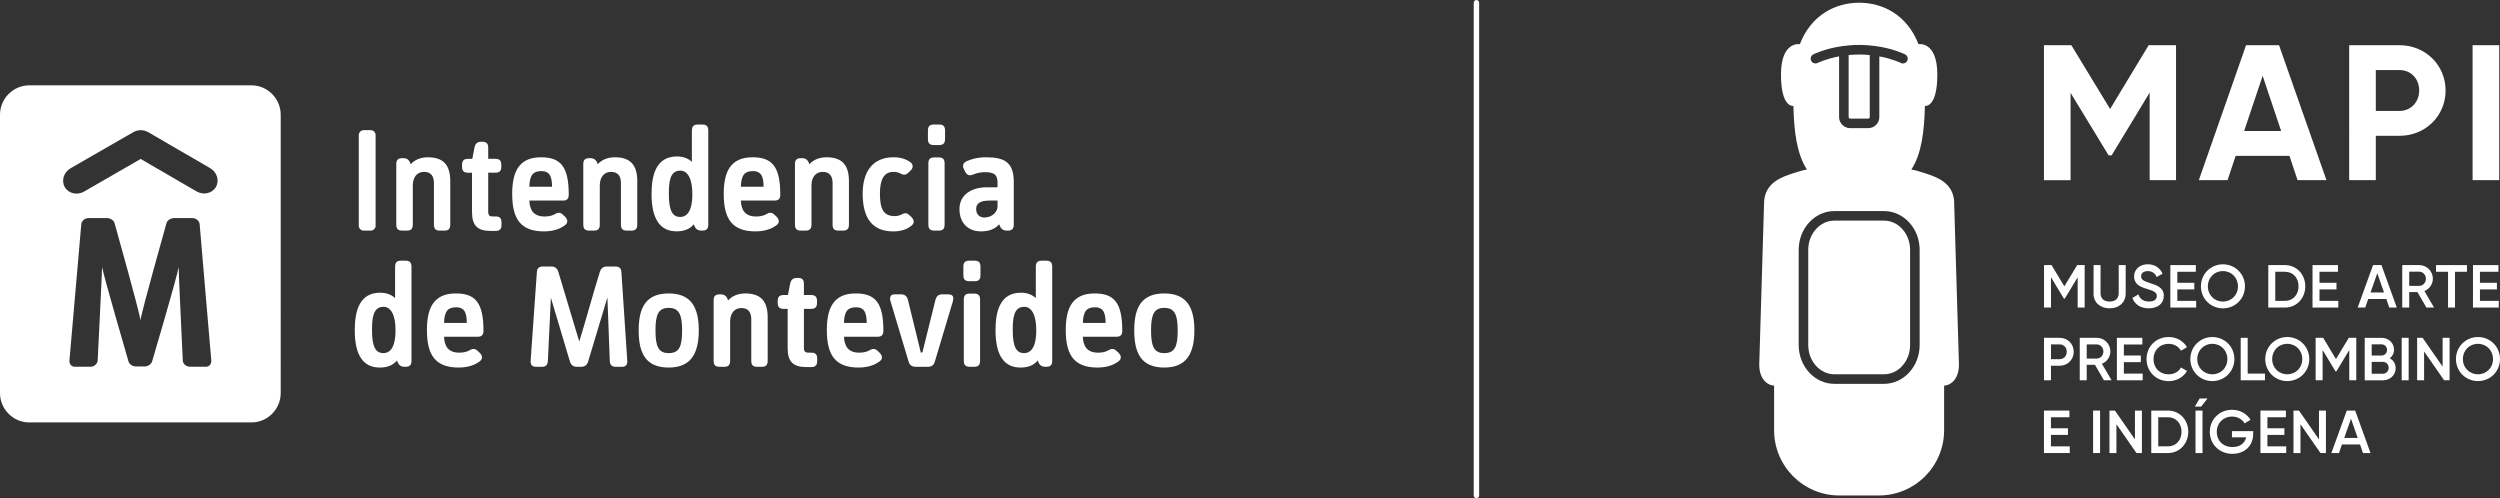 <?xml version="1.0" encoding="UTF-8"?>
<svg id="Capa_2" data-name="Capa 2" xmlns="http://www.w3.org/2000/svg" viewBox="0 0 850.09 169.42">
  <rect x="0" y="0" width="850.09" height="169.42" fill="#333333" stroke="none"/>
  <defs>
    <style>
      .cls-1 {
        fill: #fff;
        stroke-width: 0px;
      }
    </style>
  </defs>
  <g id="Capa_1-2" data-name="Capa 1">
    <g>
      <g>
        <path class="cls-1" d="m73.4,63.6c-1.27,2.19-4.22,2.85-6.59,1.47l-13.9-8.07h0s-5.08-2.95-5.08-2.95l-11.55,6.66h-.01l-7.66,4.42c-2.37,1.36-5.31.68-6.57-1.5-1.27-2.19-.38-5.07,2-6.44l13.92-8.01,7.39-4.25.32-.16.43-.19.29-.1c.22-.07.44-.13.67-.16l.21-.03c.22-.03.45-.03.68-.03l.28.02c.2,0,.38.04.58.08l.36.08c.18.05.35.12.52.18l.29.13.36.16,13.47,7.83h.04s7.58,4.41,7.58,4.41c2.37,1.38,3.25,4.25,1.99,6.45m-3.35,61.11h-5.5c-1.13,0-2.41-.96-2.41-2.08,0,0-1.42-29.81-1.42-31.82-.36,2.83-8.97,31.94-8.97,31.94-.24,1.12-1.51,1.87-2.62,1.87h-2.89c-1.12,0-2.39-.75-2.61-1.87,0,0-8.48-29.11-8.93-31.94,0,1.49-1.51,31.82-1.51,31.82-.08,1.12-1.26,2.08-2.38,2.08h-5.43c-1.12,0-1.86-.96-1.79-2.08l4.03-46.38c.06-1.12,1.26-2.09,2.37-2.09h6.38c1.12,0,2.39.75,2.61,1.87,0,0,8.54,30.3,8.77,32.92.22-2.54,8.8-32.92,8.8-32.92.23-1.12,1.5-1.87,2.61-1.87h6.33c1.11,0,2.32.97,2.38,2.09l3.96,46.38c.06,1.12-.67,2.08-1.79,2.08m15.43-95.69H9.96c-5.59,0-9.96,4.62-9.96,9.96v94.71c0,5.34,4.37,9.95,9.96,9.95h75.53c5.58,0,9.96-4.61,9.96-9.95V38.98c0-5.34-4.37-9.96-9.96-9.96"/>
        <path class="cls-1" d="m126.1,78.42h-2.43c-.91,0-1.67-.76-1.67-1.62v-30.87c0-.91.76-1.67,1.67-1.67h2.43c.86,0,1.62.76,1.62,1.67v30.87c0,.86-.76,1.62-1.62,1.62"/>
        <path class="cls-1" d="m149.57,78.42c-1.42,0-2.02-.6-2.02-2.07v-14.12c0-2.27-.96-3.79-3.34-3.79s-3.84,1.77-3.84,4.65v13.26c0,1.47-.61,2.07-2.03,2.07h-1.52c-1.47,0-2.07-.6-2.07-2.07v-20.55c0-1.41.6-2.02,2.07-2.02h.25c1.27,0,2.03.51,2.48,1.77l.1.3c1.42-1.57,3.44-2.37,5.82-2.37,5.32,0,7.64,2.63,7.64,8.14v14.73c0,1.47-.6,2.07-2.02,2.07h-1.52Z"/>
        <path class="cls-1" d="m170.53,76.5c0,1.41-.61,2.02-2.03,2.02h-1.62c-4.55,0-6.38-1.82-6.38-6.48v-13.31h-1.37c-1.42,0-2.02-.61-2.02-2.08v-.56c0-1.46.61-2.07,2.02-2.07h1.47l.76-3.95c.3-1.32,1.01-1.87,2.33-1.87h.3c1.42,0,2.02.6,2.02,2.02v3.79h2.43c1.42,0,2.03.61,2.03,2.07v.56c0,1.47-.61,2.08-2.03,2.08h-2.43v13.16c0,1.36.46,1.72,1.43,1.72h1.06c1.42,0,2.03.6,2.03,2.02v.86Z"/>
        <path class="cls-1" d="m191.38,68.2h-11.39c.15,3.24,1.41,5.42,5.26,5.42,1.77,0,2.78-.46,3.44-.81.46-.31.86-.46,1.32-.46s.91.15,1.41.66l.76.71c.45.5.71.96.71,1.47,0,.56-.26,1.01-.81,1.41-.81.61-3.04,2.08-7.09,2.08-7.84,0-10.83-4.1-10.83-12.75,0-7.64,2.38-12.45,9.81-12.45,6.68,0,9.42,3.19,9.42,12.7,0,1.42-.61,2.03-2.02,2.03m-3.65-4.71c-.05-3.03-.51-5.32-3.64-5.32-2.58,0-4,1.12-4.1,5.32h7.74Z"/>
        <path class="cls-1" d="m213.17,78.42c-1.42,0-2.03-.6-2.03-2.07v-14.12c0-2.27-.97-3.79-3.34-3.79s-3.85,1.77-3.85,4.65v13.26c0,1.47-.61,2.07-2.02,2.07h-1.52c-1.47,0-2.07-.6-2.07-2.07v-20.55c0-1.41.6-2.02,2.07-2.02h.25c1.27,0,2.02.51,2.48,1.77l.1.3c1.42-1.57,3.45-2.37,5.83-2.37,5.31,0,7.63,2.63,7.63,8.14v14.73c0,1.47-.6,2.07-2.02,2.07h-1.51Z"/>
        <path class="cls-1" d="m235.28,44.41c0-1.47.61-2.07,2.02-2.07h1.52c1.41,0,2.02.61,2.02,2.07v31.98c0,1.42-.61,2.02-2.02,2.02h-.26c-1.31,0-2.08-.56-2.48-1.77-.15-.4,0,.05-.15-.36-1.47,1.67-3.34,2.38-5.87,2.38-5.26,0-8.51-3.69-8.51-12.7,0-6.58,1.62-12.76,8.65-12.76,2.13,0,3.8.66,5.06,1.83v-10.63Zm-3.95,13.61c-3.64,0-3.89,4-3.89,8,0,5.67,1.26,7.75,3.84,7.75s4.15-2.43,4.15-7.7-1.57-8.05-4.1-8.05"/>
        <path class="cls-1" d="m263.29,68.2h-11.38c.15,3.24,1.42,5.42,5.26,5.42,1.77,0,2.78-.46,3.44-.81.45-.31.86-.46,1.32-.46s.9.15,1.42.66l.75.71c.45.5.71.96.71,1.47,0,.56-.26,1.01-.81,1.41-.81.61-3.04,2.08-7.08,2.08-7.84,0-10.83-4.1-10.83-12.75,0-7.64,2.38-12.45,9.81-12.45,6.68,0,9.42,3.19,9.42,12.7,0,1.42-.6,2.03-2.02,2.03m-3.65-4.71c-.05-3.03-.51-5.32-3.64-5.32-2.58,0-4,1.12-4.09,5.32h7.74Z"/>
        <path class="cls-1" d="m285.14,78.42c-1.43,0-2.03-.6-2.03-2.07v-14.12c0-2.27-.96-3.79-3.34-3.79s-3.84,1.77-3.84,4.65v13.26c0,1.47-.61,2.07-2.03,2.07h-1.52c-1.47,0-2.07-.6-2.07-2.07v-20.55c0-1.41.6-2.02,2.07-2.02h.25c1.27,0,2.03.51,2.48,1.77l.1.3c1.42-1.57,3.44-2.37,5.82-2.37,5.31,0,7.64,2.63,7.64,8.14v14.73c0,1.47-.61,2.07-2.02,2.07h-1.52Z"/>
        <path class="cls-1" d="m309.48,55.09c.56.41.86.91.86,1.47s-.3,1.02-.76,1.47l-.61.61c-.55.51-1.01.76-1.52.76-.4,0-.81-.15-1.31-.4-.56-.3-1.27-.56-2.28-.56-3.39,0-4.65,2.73-4.65,7.39,0,5.16,1.16,7.65,5,7.65.97,0,1.67-.21,2.28-.51.51-.31.96-.46,1.37-.46.46,0,.91.21,1.42.71l.66.61c.46.51.75.96.75,1.52,0,.51-.24,1.01-.8,1.41-.71.61-2.58,1.93-6.12,1.93-7.09,0-10.43-4.4-10.43-12.86,0-7.19,3.19-12.35,10.52-12.35,3.04,0,4.76,1.01,5.62,1.62"/>
        <path class="cls-1" d="m315.53,44.41c0-1.47.61-2.07,2.02-2.07h1.78c1.42,0,2.02.61,2.02,2.07v2.83c0,1.47-.6,2.08-2.02,2.08h-1.78c-1.41,0-2.02-.6-2.02-2.08v-2.83Zm.15,11.14c0-1.42.61-2.03,2.03-2.03h1.47c1.42,0,2.02.61,2.02,2.03v20.85c0,1.42-.6,2.02-2.02,2.02h-1.47c-1.42,0-2.03-.6-2.03-2.02v-20.85Z"/>
        <path class="cls-1" d="m339.76,76.25c-1.56,1.82-3.74,2.43-6.22,2.43-4.3,0-7.29-2.83-7.29-7.59s3.96-7.39,9.16-7.39h3.54l.25-.15v-1.47c0-2.78-1.26-3.54-4.39-3.54-1.77,0-3.29.56-3.9.81-.41.15-.76.26-1.12.26-.65,0-1.16-.41-1.57-1.16l-.35-.76v.05c-.25-.45-.4-.86-.4-1.27,0-.71.35-1.21,1.16-1.62,1.31-.61,3.54-1.37,6.62-1.37,6.43,0,9.47,1.77,9.47,8.4v14.47c0,1.47-.61,2.07-2.07,2.07h-.26c-1.26,0-2.02-.56-2.48-1.77l-.16-.4Zm-.56-8.05h-2.58c-2.73,0-4.7.6-4.7,2.88,0,1.92,1.31,2.89,2.78,2.89,2.84,0,4.5-2.13,4.5-3.69v-2.08Z"/>
        <path class="cls-1" d="m134.35,90.72c0-1.47.6-2.08,2.02-2.08h1.52c1.41,0,2.03.61,2.03,2.08v31.98c0,1.42-.61,2.02-2.03,2.02h-.26c-1.31,0-2.08-.56-2.48-1.77-.15-.4,0,.06-.15-.35-1.47,1.67-3.34,2.38-5.87,2.38-5.27,0-8.5-3.69-8.5-12.7,0-6.58,1.61-12.75,8.65-12.75,2.12,0,3.8.66,5.06,1.83v-10.63Zm-3.95,13.61c-3.64,0-3.9,4-3.9,8,0,5.67,1.27,7.74,3.85,7.74s4.15-2.43,4.15-7.7-1.57-8.05-4.1-8.05"/>
        <path class="cls-1" d="m162.37,114.5h-11.39c.16,3.24,1.42,5.42,5.26,5.42,1.77,0,2.78-.46,3.44-.81.46-.3.86-.45,1.32-.45s.91.15,1.42.65l.75.71c.46.5.72.96.72,1.46,0,.56-.26,1.02-.81,1.42-.81.61-3.04,2.08-7.09,2.08-7.84,0-10.82-4.1-10.82-12.75,0-7.64,2.38-12.45,9.82-12.45,6.68,0,9.41,3.18,9.41,12.7,0,1.42-.6,2.03-2.02,2.03m-3.65-4.71c-.05-3.03-.51-5.31-3.64-5.31-2.58,0-4,1.11-4.1,5.31h7.74Z"/>
        <path class="cls-1" d="m227.39,124.98c-7.7,0-10.22-4.7-10.22-12.65s2.59-12.55,10.22-12.55,10.22,4.75,10.22,12.55-2.63,12.65-10.22,12.65m0-20.29c-3.54,0-4.5,2.33-4.5,7.64s.91,7.74,4.5,7.74,4.55-2.28,4.55-7.74-1.11-7.64-4.55-7.64"/>
        <path class="cls-1" d="m257.48,124.73c-1.42,0-2.02-.6-2.02-2.07v-14.12c0-2.27-.97-3.8-3.34-3.8s-3.85,1.77-3.85,4.66v13.26c0,1.47-.6,2.07-2.02,2.07h-1.52c-1.47,0-2.07-.6-2.07-2.07v-20.55c0-1.42.61-2.02,2.07-2.02h.26c1.27,0,2.02.5,2.48,1.77l.1.3c1.42-1.57,3.44-2.38,5.83-2.38,5.31,0,7.64,2.63,7.64,8.15v14.73c0,1.47-.6,2.07-2.02,2.07h-1.52Z"/>
        <path class="cls-1" d="m277.86,122.8c0,1.42-.61,2.02-2.03,2.02h-1.62c-4.55,0-6.38-1.82-6.38-6.48v-13.31h-1.36c-1.41,0-2.03-.61-2.03-2.08v-.55c0-1.47.62-2.08,2.03-2.08h1.46l.77-3.94c.3-1.32,1.01-1.88,2.33-1.88h.3c1.43,0,2.03.6,2.03,2.03v3.79h2.43c1.42,0,2.03.61,2.03,2.08v.55c0,1.47-.61,2.08-2.03,2.08h-2.43v13.16c0,1.36.46,1.72,1.42,1.72h1.06c1.42,0,2.03.6,2.03,2.02v.86Z"/>
        <path class="cls-1" d="m298.37,114.5h-11.39c.16,3.24,1.42,5.42,5.26,5.42,1.77,0,2.78-.46,3.44-.81.46-.3.86-.45,1.32-.45s.91.15,1.42.65l.75.71c.46.5.71.96.71,1.46,0,.56-.26,1.02-.81,1.42-.81.61-3.04,2.08-7.09,2.08-7.84,0-10.83-4.1-10.83-12.75,0-7.64,2.38-12.45,9.82-12.45,6.68,0,9.41,3.18,9.41,12.7,0,1.42-.61,2.03-2.02,2.03m-3.65-4.71c-.05-3.03-.51-5.31-3.64-5.31-2.58,0-4,1.11-4.1,5.31h7.74Z"/>
        <path class="cls-1" d="m313.13,119.97l.55-.25,4.41-17.76c.35-1.31,1.06-1.87,2.38-1.87h1.97c1.16,0,1.72.45,1.72,1.42,0,.25-.05.51-.15.76h.06l-6.18,20.64v-.05c-.3,1.27-1.06,1.87-2.37,1.87h-4.15c-1.32,0-2.13-.6-2.43-1.87v.05l-6.18-20.64c-.1-.25-.1-.51-.1-.71,0-1.01.5-1.47,1.71-1.47h1.98c1.31,0,2.03.6,2.38,1.87l4.4,18.01Z"/>
        <path class="cls-1" d="m327.58,90.72c0-1.47.61-2.08,2.02-2.08h1.78c1.42,0,2.02.61,2.02,2.08v2.83c0,1.47-.6,2.07-2.02,2.07h-1.78c-1.42,0-2.02-.6-2.02-2.07v-2.83Zm.15,11.13c0-1.42.61-2.02,2.03-2.02h1.47c1.41,0,2.03.6,2.03,2.02v20.85c0,1.42-.61,2.02-2.03,2.02h-1.47c-1.42,0-2.03-.6-2.03-2.02v-20.85Z"/>
        <path class="cls-1" d="m352.22,90.72c0-1.47.61-2.08,2.03-2.08h1.52c1.42,0,2.02.61,2.02,2.08v31.98c0,1.42-.61,2.02-2.02,2.02h-.26c-1.31,0-2.07-.56-2.48-1.77-.15-.4,0,.06-.15-.35-1.47,1.67-3.34,2.38-5.87,2.38-5.26,0-8.5-3.69-8.5-12.7,0-6.58,1.62-12.75,8.65-12.75,2.13,0,3.8.66,5.06,1.83v-10.63Zm-3.95,13.61c-3.64,0-3.9,4-3.9,8,0,5.67,1.27,7.74,3.85,7.74s4.15-2.43,4.15-7.7-1.57-8.05-4.1-8.05"/>
        <path class="cls-1" d="m379.58,114.5h-11.39c.16,3.24,1.42,5.42,5.27,5.42,1.77,0,2.78-.46,3.44-.81.46-.3.86-.45,1.32-.45s.91.15,1.42.65l.76.71c.46.5.71.96.71,1.46,0,.56-.25,1.02-.81,1.42-.81.61-3.03,2.08-7.08,2.08-7.84,0-10.83-4.1-10.83-12.75,0-7.64,2.38-12.45,9.81-12.45,6.68,0,9.41,3.18,9.41,12.7,0,1.42-.61,2.03-2.02,2.03m-3.64-4.71c-.05-3.03-.51-5.31-3.64-5.31-2.58,0-4,1.11-4.1,5.31h7.74Z"/>
        <path class="cls-1" d="m395.9,124.98c-7.69,0-10.22-4.7-10.22-12.65s2.59-12.55,10.22-12.55,10.23,4.75,10.23,12.55-2.63,12.65-10.23,12.65m0-20.29c-3.54,0-4.5,2.33-4.5,7.64s.91,7.74,4.5,7.74,4.56-2.28,4.56-7.74-1.11-7.64-4.56-7.64"/>
        <path class="cls-1" d="m213.3,122.65v.21c0,1.31-.57,1.87-1.92,1.87h-1.97c-1.37,0-1.98-.61-2.06-2.02l-.81-21.57-6.54,21.77c-.4,1.26-1.16,1.82-2.47,1.82h-1.27c-1.31,0-2.07-.56-2.47-1.82l-6.47-21.67-1.02,21.47c-.1,1.41-.71,2.02-2.08,2.02h-1.87c-1.36,0-1.91-.56-1.91-1.87v-.21l2.11-30.01c.06-1.41.7-2.02,2.12-2.02h2.79c1.26,0,2.02.61,2.41,1.87l7.1,23.66c2.47-8.03,4.51-15.68,6.99-23.66.39-1.26,1.15-1.87,2.41-1.87h2.83c1.41,0,2.06.61,2.11,2.02l1.98,30.01Z"/>
      </g>
      <g>
        <g>
          <path class="cls-1" d="m708.85,104.58h-2.37v-10.29l-4.39,7.26h-.29l-4.39-7.28v10.31h-2.37v-14.44h2.56l4.35,7.22,4.37-7.22h2.54v14.44Z"/>
          <path class="cls-1" d="m711.89,99.79v-9.65h2.37v9.51c0,1.69.97,2.89,3.09,2.89s3.09-1.2,3.09-2.89v-9.51h2.37v9.65c0,3.11-2.31,5.05-5.47,5.05s-5.47-1.94-5.47-5.05Z"/>
          <path class="cls-1" d="m725.08,101.3l2.04-1.2c.51,1.46,1.63,2.43,3.59,2.43s2.68-.84,2.68-1.9c0-1.28-1.14-1.71-3.28-2.37-2.25-.68-4.43-1.5-4.43-4.23s2.21-4.17,4.64-4.17,4.13,1.26,5.03,3.18l-2,1.16c-.52-1.16-1.42-2.02-3.03-2.02-1.38,0-2.27.7-2.27,1.79s.8,1.59,2.91,2.25c2.39.76,4.81,1.51,4.81,4.37,0,2.64-2.1,4.25-5.12,4.25-2.85,0-4.81-1.4-5.57-3.55Z"/>
          <path class="cls-1" d="m746.77,102.31v2.27h-8.77v-14.44h8.66v2.27h-6.29v3.75h5.77v2.25h-5.77v3.9h6.39Z"/>
          <path class="cls-1" d="m748.39,97.36c0-4.19,3.32-7.49,7.49-7.49s7.49,3.3,7.49,7.49-3.3,7.49-7.49,7.49-7.49-3.3-7.49-7.49Zm12.6,0c0-2.97-2.23-5.18-5.12-5.18s-5.12,2.21-5.12,5.18,2.23,5.18,5.12,5.18,5.12-2.21,5.12-5.18Z"/>
          <path class="cls-1" d="m783.88,97.36c0,4.02-2.93,7.22-6.91,7.22h-5.67v-14.44h5.67c3.98,0,6.91,3.18,6.91,7.22Zm-2.29,0c0-2.87-1.88-4.95-4.62-4.95h-3.3v9.9h3.3c2.74,0,4.62-2.1,4.62-4.95Z"/>
          <path class="cls-1" d="m795.11,102.31v2.27h-8.77v-14.44h8.66v2.27h-6.29v3.75h5.78v2.25h-5.78v3.9h6.4Z"/>
          <path class="cls-1" d="m811.43,101.67h-6.15l-1.01,2.91h-2.58l5.24-14.44h2.85l5.22,14.44h-2.56l-1.01-2.91Zm-.78-2.23l-2.29-6.52-2.29,6.52h4.58Z"/>
          <path class="cls-1" d="m822.03,99.32h-2.81v5.26h-2.37v-14.44h5.77c2.58,0,4.64,2.06,4.64,4.64,0,1.86-1.18,3.51-2.87,4.19l3.28,5.61h-2.6l-3.05-5.26Zm-2.81-2.12h3.4c1.26,0,2.27-1.07,2.27-2.41s-1.01-2.41-2.27-2.41h-3.4v4.83Z"/>
          <path class="cls-1" d="m838.85,92.41h-4.06v12.17h-2.37v-12.17h-4.08v-2.27h10.52v2.27Z"/>
          <path class="cls-1" d="m849.67,102.31v2.27h-8.77v-14.44h8.66v2.27h-6.29v3.75h5.77v2.25h-5.77v3.9h6.39Z"/>
          <path class="cls-1" d="m705.14,119.62c0,2.66-2.06,4.74-4.79,4.74h-2.95v4.95h-2.37v-14.44h5.32c2.72,0,4.79,2.06,4.79,4.74Zm-2.37,0c0-1.46-1.01-2.52-2.41-2.52h-2.95v5.03h2.95c1.4,0,2.41-1.07,2.41-2.52Z"/>
          <path class="cls-1" d="m712.37,124.05h-2.81v5.26h-2.37v-14.44h5.77c2.58,0,4.64,2.06,4.64,4.64,0,1.86-1.18,3.51-2.87,4.19l3.28,5.61h-2.6l-3.05-5.26Zm-2.81-2.12h3.4c1.26,0,2.27-1.07,2.27-2.41s-1.01-2.41-2.27-2.41h-3.4v4.83Z"/>
          <path class="cls-1" d="m728.59,127.04v2.27h-8.77v-14.44h8.66v2.27h-6.29v3.75h5.77v2.25h-5.77v3.9h6.39Z"/>
          <path class="cls-1" d="m729.9,122.09c0-4.19,3.16-7.49,7.55-7.49,2.64,0,4.99,1.34,6.21,3.45l-2.06,1.2c-.76-1.42-2.33-2.33-4.15-2.33-3.11,0-5.18,2.21-5.18,5.18s2.06,5.18,5.18,5.18c1.82,0,3.4-.91,4.15-2.33l2.06,1.18c-1.2,2.1-3.55,3.47-6.21,3.47-4.39,0-7.55-3.3-7.55-7.49Z"/>
          <path class="cls-1" d="m744.79,122.09c0-4.19,3.32-7.49,7.49-7.49s7.49,3.3,7.49,7.49-3.3,7.49-7.49,7.49-7.49-3.3-7.49-7.49Zm12.6,0c0-2.97-2.23-5.18-5.12-5.18s-5.12,2.21-5.12,5.18,2.23,5.18,5.12,5.18,5.12-2.21,5.12-5.18Z"/>
          <path class="cls-1" d="m770.17,127.04v2.27h-8.25v-14.44h2.37v12.17h5.88Z"/>
          <path class="cls-1" d="m770.26,122.09c0-4.19,3.32-7.49,7.49-7.49s7.49,3.3,7.49,7.49-3.3,7.49-7.49,7.49-7.49-3.3-7.49-7.49Zm12.6,0c0-2.97-2.23-5.18-5.12-5.18s-5.12,2.21-5.12,5.18,2.23,5.18,5.12,5.18,5.12-2.21,5.12-5.18Z"/>
          <path class="cls-1" d="m801.21,129.31h-2.37v-10.29l-4.39,7.26h-.29l-4.39-7.28v10.31h-2.37v-14.44h2.56l4.35,7.22,4.37-7.22h2.54v14.44Z"/>
          <path class="cls-1" d="m814.61,125.19c0,2.39-1.94,4.13-4.33,4.13h-6.19v-14.44h5.73c2.33,0,4.23,1.69,4.23,4,0,1.26-.56,2.29-1.46,2.95,1.22.64,2.02,1.82,2.02,3.36Zm-8.15-8.09v3.79h3.36c1.05,0,1.86-.82,1.86-1.9s-.81-1.9-1.86-1.9h-3.36Zm5.78,7.96c0-1.14-.85-2.02-1.96-2.02h-3.82v4.04h3.82c1.11,0,1.96-.89,1.96-2.02Z"/>
          <path class="cls-1" d="m819.03,114.87v14.44h-2.37v-14.44h2.37Z"/>
          <path class="cls-1" d="m832.95,114.87v14.44h-1.86l-6.81-9.8v9.8h-2.37v-14.44h1.86l6.81,9.8v-9.8h2.37Z"/>
          <path class="cls-1" d="m835.11,122.09c0-4.19,3.32-7.49,7.49-7.49s7.49,3.3,7.49,7.49-3.3,7.49-7.49,7.49-7.49-3.3-7.49-7.49Zm12.6,0c0-2.97-2.23-5.18-5.12-5.18s-5.12,2.21-5.12,5.18,2.23,5.18,5.12,5.18,5.12-2.21,5.12-5.18Z"/>
          <path class="cls-1" d="m703.79,151.78v2.27h-8.77v-14.44h8.66v2.27h-6.29v3.75h5.78v2.25h-5.78v3.9h6.4Z"/>
          <path class="cls-1" d="m714.1,139.61v14.44h-2.37v-14.44h2.37Z"/>
          <path class="cls-1" d="m728.33,139.61v14.44h-1.86l-6.81-9.8v9.8h-2.37v-14.44h1.86l6.81,9.8v-9.8h2.37Z"/>
          <path class="cls-1" d="m744.09,146.83c0,4.02-2.93,7.22-6.91,7.22h-5.67v-14.44h5.67c3.98,0,6.91,3.18,6.91,7.22Zm-2.29,0c0-2.87-1.88-4.95-4.62-4.95h-3.3v9.9h3.3c2.74,0,4.62-2.1,4.62-4.95Z"/>
          <path class="cls-1" d="m746.31,138.27l1.65-2.78h2.68l-2.19,2.78h-2.14Zm.25,1.34v14.44h2.37v-14.44h-2.37Z"/>
          <path class="cls-1" d="m766.17,147.57c0,3.94-2.85,6.75-7.07,6.75-4.5,0-7.69-3.34-7.69-7.49s3.24-7.49,7.57-7.49c2.74,0,5.07,1.38,6.29,3.42l-2.04,1.18c-.74-1.34-2.35-2.29-4.25-2.29-3.05,0-5.2,2.25-5.2,5.2s2.1,5.16,5.34,5.16c2.62,0,4.23-1.36,4.66-3.3h-4.83v-2.12h7.22v.99Z"/>
          <path class="cls-1" d="m777.4,151.78v2.27h-8.77v-14.44h8.66v2.27h-6.29v3.75h5.77v2.25h-5.77v3.9h6.39Z"/>
          <path class="cls-1" d="m790.9,139.61v14.44h-1.85l-6.81-9.8v9.8h-2.37v-14.44h1.86l6.81,9.8v-9.8h2.37Z"/>
          <path class="cls-1" d="m802.49,151.14h-6.15l-1.01,2.91h-2.58l5.24-14.44h2.85l5.22,14.44h-2.56l-1.01-2.91Zm-.78-2.23l-2.29-6.52-2.29,6.52h4.58Z"/>
        </g>
        <g>
          <path class="cls-1" d="m739.94,61.26h-8.98v-29.76l-12.92,21.31h-1.05l-12.92-21.24v29.7h-9.05V15.37h9.31l13.18,21.7,13.11-21.7h9.31v45.89Z"/>
          <path class="cls-1" d="m778.49,53h-18.29l-2.75,8.26h-9.77l16.06-45.89h11.21l16.13,45.89h-9.83l-2.75-8.26Zm-2.82-8.46l-6.29-18.75-6.29,18.75h12.59Z"/>
          <path class="cls-1" d="m831.59,30.77c0,8.59-6.82,15.41-15.67,15.41h-8.06v15.08h-9.05V15.37h17.11c8.85,0,15.67,6.82,15.67,15.41Zm-8.98,0c0-4-2.82-6.95-6.69-6.95h-8.06v13.9h8.06c3.87,0,6.69-3.02,6.69-6.95Z"/>
          <path class="cls-1" d="m849.82,15.37v45.89h-9.05V15.37h9.05Z"/>
        </g>
        <g>
          <path class="cls-1" d="m640.63,75.02h-16.89c-4.89,0-8.87,4.46-8.87,9.94v32.37c0,5.48,3.98,9.94,8.87,9.94h16.89c4.89,0,8.87-4.46,8.87-9.94v-32.37c0-5.48-3.98-9.94-8.87-9.94Z"/>
          <path class="cls-1" d="m664.52,69.26c0-7.37-6.56-9.22-9.96-10.36-1.7-.57-3.07-.97-4.63-1.26,3.49-5.32,4.39-12.95,4.61-21.63h0s4.22.83,4.22-10.66-6.41-10.33-6.41-10.33h0c-3.9-10.07-12.25-14.09-20.17-14.09s-16.27,4.02-20.17,14.1h0s-6.41-1.16-6.41,10.32,4.22,10.66,4.22,10.66h0c.22,8.67,1.12,16.3,4.61,21.63-1.56.29-2.93.69-4.63,1.26-3.41,1.14-9.96,2.99-9.96,10.36l-1.63,54.73c0,5.26,3.16,7.13,5.05,7.13v15.17c0,12.26,9.94,22.19,22.19,22.19h13.43c12.26,0,22.19-9.94,22.19-22.19v-15.17c1.89,0,5.05-1.87,5.05-7.13l-1.63-54.73Zm-47.96-50.75c.2-.1,3.99-2.02,10.08-2.85,0,0,.01,0,.02,0,1.68-.23,3.53-.38,5.53-.38s3.85.15,5.53.38c0,0,.01,0,.02,0,6.08.83,9.88,2.74,10.08,2.85.8.41,1.11,1.39.7,2.19-.29.56-.86.88-1.45.88-.25,0-.5-.06-.74-.18-.06-.03-2.81-1.4-7.29-2.23v20.63c0,2.09-1.7,3.78-3.78,3.78h-6.12c-2.09,0-3.78-1.7-3.78-3.78v-20.63c-4.51.84-7.25,2.21-7.29,2.23-.24.12-.49.18-.74.18-.59,0-1.16-.32-1.45-.88-.41-.8-.1-1.78.7-2.19Zm36.19,98.82c0,7.27-5.44,13.19-12.12,13.19h-16.89c-6.68,0-12.12-5.92-12.12-13.19v-32.37c0-7.27,5.44-13.19,12.12-13.19h16.89c6.68,0,12.12,5.92,12.12,13.19v32.37Z"/>
          <path class="cls-1" d="m629.13,40.34h6.12c.29,0,.53-.24.53-.53v-21.09c-1.13-.11-2.32-.18-3.59-.18s-2.46.07-3.59.18v21.09c0,.29.24.53.53.53Z"/>
        </g>
      </g>
      <path class="cls-1" d="m502.04,169.42c-.51,0-.92-.41-.92-.92V.92c0-.51.41-.92.92-.92s.92.41.92.92v167.58c0,.51-.41.92-.92.92Z"/>
    </g>
  </g>
</svg>